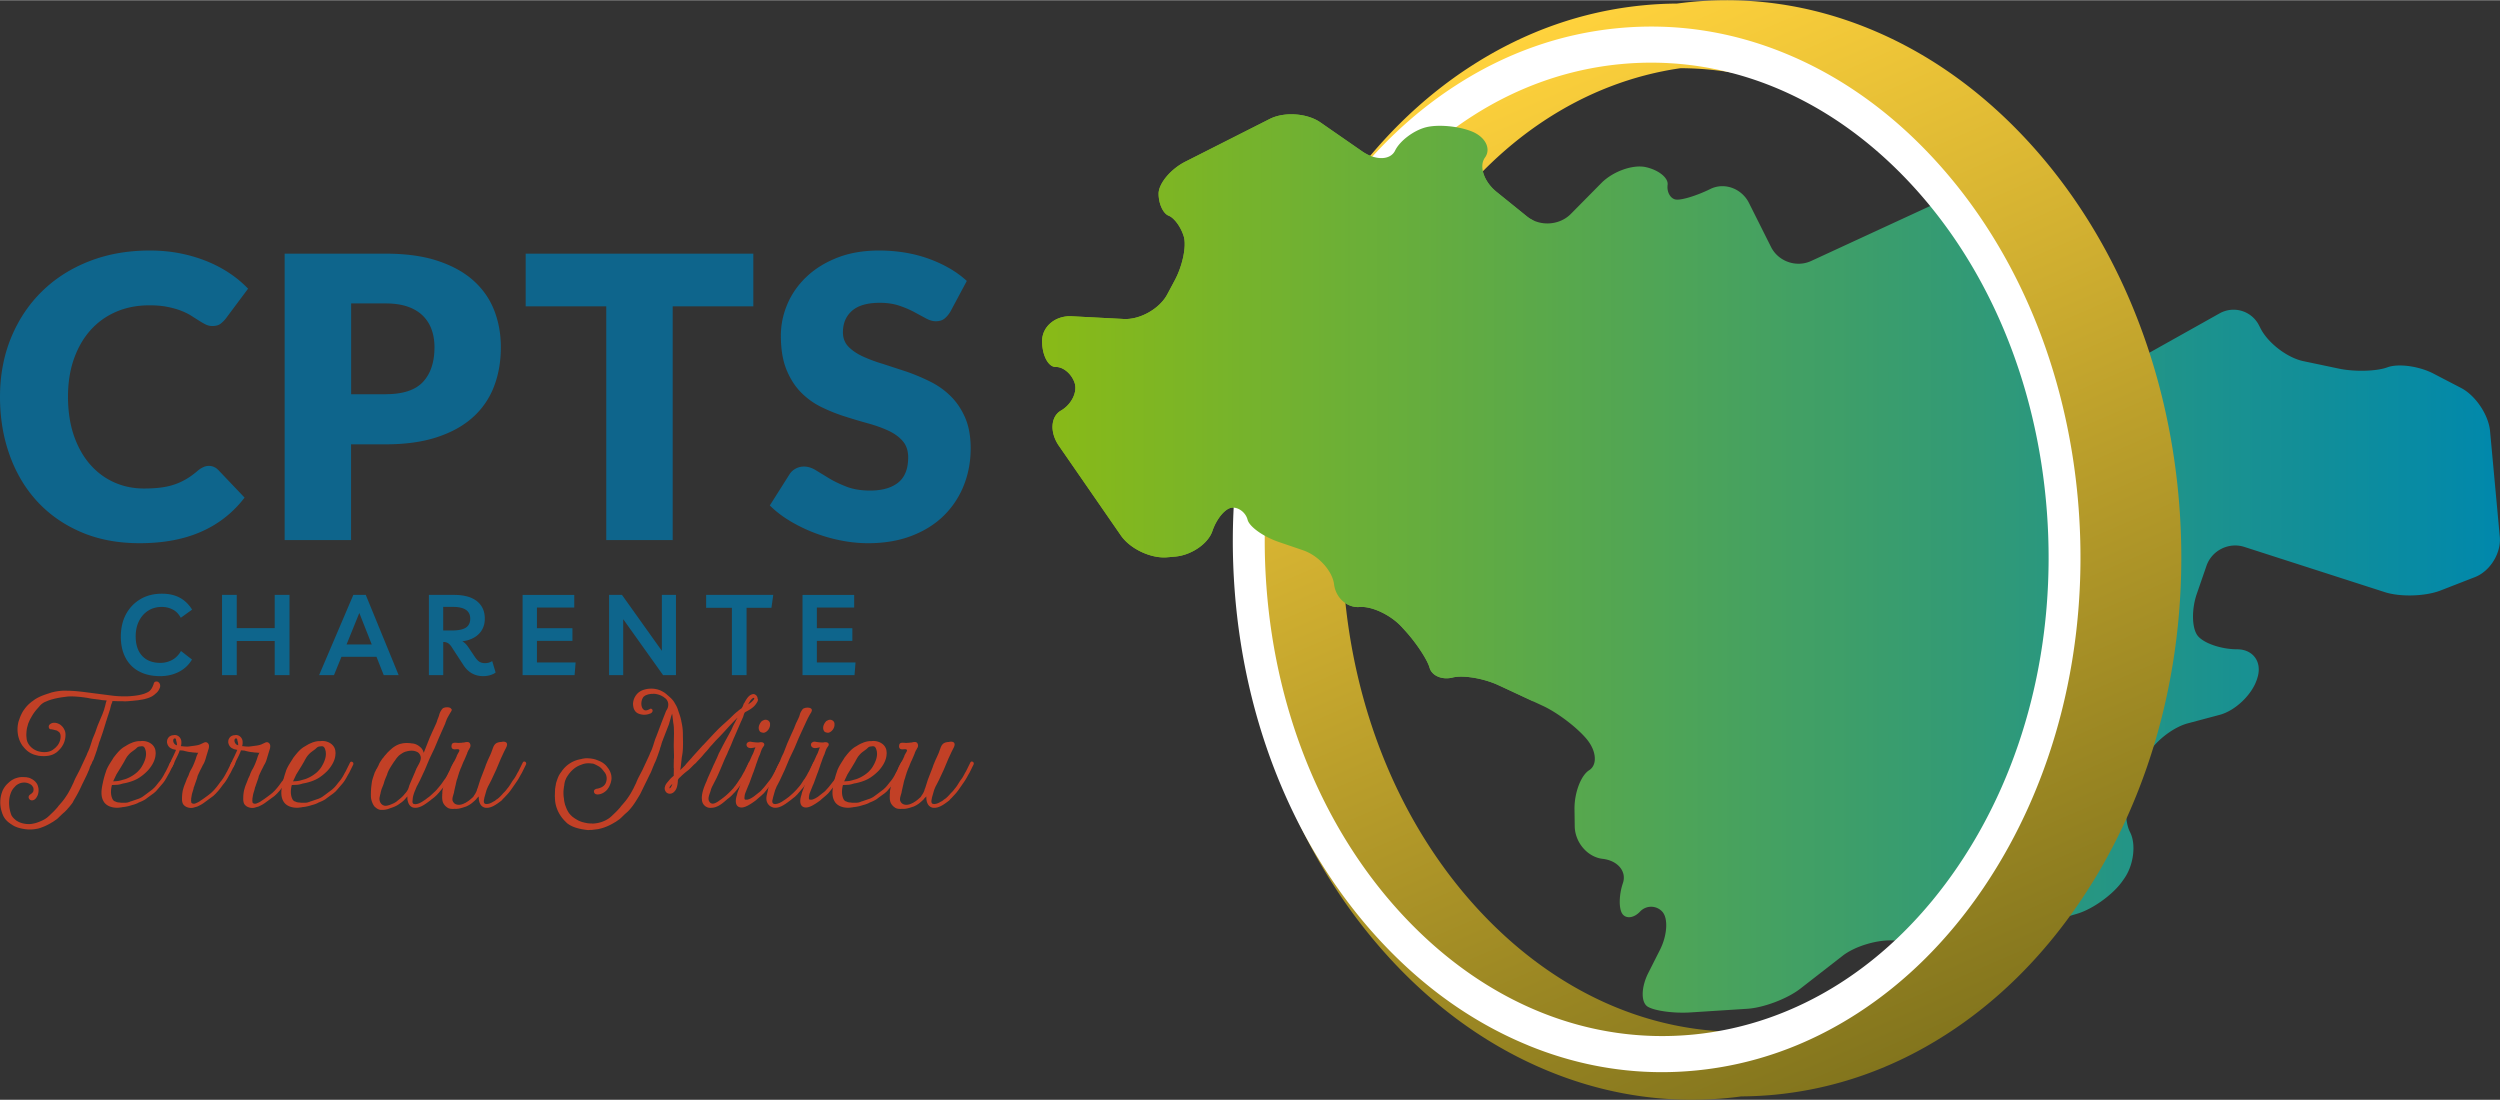 <svg xmlns="http://www.w3.org/2000/svg" xmlns:xlink="http://www.w3.org/1999/xlink" xmlns:v="https://vecta.io/nano" viewBox="0 0 756.02 332.51" width="200" height="88">
  <rect x="0" y="0" width="756.02" height="332.51" fill="#333333" stroke="none"/>
  <defs>
    <linearGradient id="A" x1="315.14" y1="170.37" x2="756.02" y2="170.37" gradientUnits="userSpaceOnUse">
      <stop offset="0" stop-color="#89ba17"/>
      <stop offset="1" stop-color="#0088ac"/>
    </linearGradient>
    <linearGradient id="B" x1="582.17" y1="317.3" x2="451.51" y2="15.21" gradientUnits="userSpaceOnUse">
      <stop offset="0" stop-color="#83751d"/>
      <stop offset="1" stop-color="#ffd23c"/>
    </linearGradient>
    <clipPath id="C">
      <path d="M310.79 30.31H463.7v264.67H310.79z" stroke-width="0" fill="none"/>
    </clipPath>
    <path id="D" d="M52.44 231.13l-1.27 2.58-.15.22-.52.94c-.26.49-.56.97-.86 1.42l-.26.34-.15.19-2.1 2.43-.19.15-.37.34-2.21 1.61-.22.19c-.6.41-1.2.67-1.83.94l-.3.11c-.56.34-1.2.56-1.87.75-.08 0-.15.04-.26.07-.94.3-1.83.52-2.84.6l-.26.07c-.08 0-.15 0-.26.04h-.19a3.07 3.07 0 0 1-.6.07c-1.46.07-3.14-.3-4.12-1.5-1.35-1.76-.94-4.08-.49-6.1.22-1.09.52-2.17.9-3.26l.11-.37c.56-1.46 1.5-2.73 2.32-4.08.15-.15.26-.3.37-.45.86-1.08 1.76-2.13 3.03-2.81l.49-.3c.49-.3 1.01-.56 1.53-.75.19-.11.37-.15.56-.22a7.25 7.25 0 0 1 1.5-.3h.52c2.13-.3 4.56.97 4.6 3.33a1.72 1.72 0 0 1 0 .64c-.07 1.83-1.12 3.55-2.32 4.9-.97 1.01-2.06 1.91-3.29 2.58l-.52.26c-1.08.49-2.21.82-3.37 1.05l-.3.04c-.6.19-1.2.37-1.83.41l-1.57.07c-.34 1.31-.45 2.77.08 4.04.15.34.3.6.6.79.15.11.3.15.45.19.04 0 .07.04.11.04a.42.42 0 0 0 .11.07c.07 0 .11.04.15.04.11.04.19.07.3.07h.07s.04.04.08.04h.22c.07 0 .19 0 .26.04.19 0 .37.04.56.04h.3c.67 0 1.35.04 1.98-.26 0 .04-.04.04-.04.07.15-.11.3-.19.49-.22l.22-.07 1.42-.49.3-.11.26-.07c.6-.22 1.2-.52 1.72-.94l.22-.15 2.09-1.57.34-.26.15-.15c.75-.64 1.31-1.46 1.91-2.21.04-.04.11-.07.15-.15l.11-.15c.56-.71 1.05-1.57 1.46-2.39l.19-.3.15-.3 1.2-2.43c.04-.07.11-.15.19-.19.15-.15.37-.07.52 0 .3.15.37.49.26.79zm-14.74-1.12l-.9 1.53-1.61 2.62-.97 2.06 1.12-.07c.41-.04.86-.11 1.31-.26l1.31-.37c1.08-.37 2.36-1.08 3.37-1.95l.37-.34.37-.41a6.23 6.23 0 0 0 .86-1.16l.37-.67c.49-.97.9-2.1.86-3.18 0-.19-.04-.37-.04-.56-.15-.64-.34-1.68-1.2-1.65-.19 0-.41.04-.64.07h-.04c-.3.04-.6.15-.82.37l-.49.45-1.16.86c-.45.34-.82.75-1.2 1.2-.34.45-.6.97-.9 1.46z"/>
    <path id="E" d="M56.4 225.71c.49 0 .97-.07 1.5-.15.11 0 .22-.04.34-.04.79-.11 1.57-.19 2.32-.49l.22-.11.34-.15c.45-.19.94-.56 1.46-.3.49.26.71.82.6 1.38 0 .07 0 .19-.04.3 0 .11-.04.19-.08.3l-.52 1.72-.11.37c-.19.56-.41 1.76-1.12 2.81-.3.71-.71 1.35-1.01 2.06l-.15.3-.41.9c0 .07-.04.19-.04.26-.07.22-.11.45-.22.71l-.11.3-.67 1.95-.11.22c0 .07-.04.19-.04.26-.15.71-.41 1.31-.56 2.02l-.07.45-.07.41s-.04.11 0 .07c-.04.07-.04.11-.04.15v.34a.86.86 0 0 0 0 .45c0 .19.04.34.07.49.15.15.26.22.45.26.07 0 .15.04.26.04.07 0 .15 0 .26-.04.11 0 .22-.04.34-.11.41-.15.82-.34 1.2-.6l.26-.19c.9-.56 1.76-1.23 2.62-1.87l.22-.19.26-.19c.08-.07.19-.15.26-.26.3-.26.56-.52.82-.82l.26-.3c.6-.67 1.12-1.42 1.65-2.17.11-.07.19-.19.26-.3.56-.71 1.05-1.57 1.46-2.39l.19-.3.15-.3 1.2-2.43c.04-.07.11-.15.19-.19.15-.15.37-.07.52 0 .3.15.37.49.26.79l-1.27 2.58-.15.22-.52.94c-.26.49-.56.97-.86 1.42l-.49.64-.19.22c-.64.86-1.23 1.72-1.98 2.47l-.22.26-.79.75-.3.22-2.81 2.06c-.11.04-.19.11-.3.19-.49.3-.97.52-1.46.75l-.41.11-.67.19-.26.07c-.11 0-.22.04-.34.04h-.37c-.79-.07-1.61-.37-2.13-1.05-.08-.11-.15-.22-.19-.34-.07-.15-.11-.26-.11-.37l-.07-.26c0-.07 0-.19-.04-.26v-.52c0-.67.04-1.35.15-1.98 0-.11.04-.26.07-.37 0-.15.04-.26.08-.37l.11-.37c.22-.9.67-1.76.97-2.66l.11-.3.26-.52.11-.26c.04-.07.08-.19.15-.26.11-.49.34-.94.52-1.35l.19-.34c.52-.86.9-1.76 1.23-2.69l.11-.26.37-1.16.15-.34c.11-.22.19-.49.34-.67-.19 0-.37.04-.56 0-.15-.04-.3-.04-.45-.04s-.3-.04-.45-.04c-.11 0-.22 0-.34-.04-.08 0-.19-.04-.3-.04-.56-.04-1.08-.11-2.47-.49l-1.05-.07c-.15.52-.37 1.01-.6 1.5l-.71 1.46c-.26.49-.34.94-.64 1.42l-.26.52a.49.49 0 0 1-.52.37c-.49 0-.64-.56-.45-.9.15-.15.11-.41.26-.56.22-.34.26-.64.45-1.01l.49-.97.49-1.08c.15-.3.26-.56.37-.9h-.04l-.97-.22-.52-.26c-.56-.26-.97-.86-1.12-1.46-.04-.15-.07-.26-.07-.37 0-.34.04-.71.19-1.01.08-.11.11-.22.19-.3.26-.41.67-.64 1.12-.75.11-.04.22-.04.34-.04 1.35-.37 2.54.75 2.51 2.09v.22c0 .15 0 .3-.04.49 0 .07-.04.15-.04.22l-.07.22.11.07h.26a8.78 8.78 0 0 0 1.35.11zm-3.25-2.36c-.04-.07-.11-.07-.19-.11-.22-.04-.37.04-.49.22-.04.11-.08.19-.08.3-.07.45.19.97.52 1.27q.04.07.6.3v-.34c0-.07 0-.15-.04-.22 0-.11 0-.19-.04-.26-.04-.34-.19-.6-.19-.94l-.11-.22z"/>
    <path id="F" d="M159.06 231.13l-1.27 2.58-.15.22-.52.94c-.26.49-.56.97-.86 1.42 0 0-.04.04-.08.11l-1.65 2.39-.15.19c-.37.52-.79 1.01-1.23 1.46l-.56.6c-.15.19-.34.34-.52.52-.19.26-.41.52-.71.67h.04l-.41.3c-.82.6-1.72 1.23-2.73 1.53-.37.11-.82.19-1.23.15-.15 0-.26 0-.41-.04-1.5-.37-1.91-2.02-1.83-3.4 0 .04-.04.04-.07.07l-.22.22-.26.22-.22.34-.6.56-.3.26c-.56.52-1.2.94-1.91 1.27l-.3.15c-.07 0-.15.04-.26.07l-.22.07c-1.01.34-2.02.64-3.07.52-.11.04-.22.04-.3.04-.56 0-1.08-.04-1.53-.26-.11-.07-.22-.11-.3-.19-.3-.19-.52-.41-.75-.67l-.15-.19c-.64-.82-.64-1.91-.6-2.88v-.3c.04-.11.04-.22.04-.34v-.19a2.64 2.64 0 0 1 .04-.56l.08-.37c.15-.86.45-1.72.75-2.54.07-.19.15-.34.19-.52l.64-1.46.67-1.46c.41-1.31 1.35-2.47 1.83-3.7l.15-.3c0-.11.04-.22.11-.34l.15-.3.11-.19c.19-.37.79-1.08.15-1.27-.41-.11-.86.04-1.31 0-.07-.04-.11-.04-.19-.04l-.19-.07c-.41-.19-.49-.75-.37-1.16 0-.15.07-.26.11-.34.22-.37.71-.41 1.2-.37h.26c.49.11.94 0 1.38 0 .07 0 .15 0 .22-.04.19 0 .37-.04.6-.04.04-.04.11-.04.19-.04l.22-.07c.45-.04.9-.11 1.2.19.41.45.41 1.2.04 1.65l-.15.34a1.98 1.98 0 0 0-.34.6c-.11.22-.22.45-.26.67l-.64 1.5-.22.52c-.45.82-.71 1.76-1.12 2.58l-.15.41-.3.79-.11.41c-.15.41-.26.82-.37 1.23l-.19.52c-.15.52-.26 1.05-.37 1.57l-.07.26-.37 1.65c0 .11-.04.19-.04.3-.19.82-.6 1.65-.45 2.47l.11.26a2.3 2.3 0 0 0 .45.6l.22.15c.79.45 1.76.3 2.54-.04l.22-.11c.11-.07.26-.11.41-.19.07-.04.15-.07.22-.15.56-.3 1.08-.71 1.57-1.16l.3-.26.26-.26.19-.34.19-.26c.19-.3.37-.6.52-.94.11-.22.19-.45.22-.67.04-.11.07-.22.15-.34l.11-.34.71-2.24.97-2.51.49-1.27c.15-.41.26-.82.45-1.2.41-1.08.97-2.13 1.38-3.14l.56-1.53c.15-.37.3-.75.6-1.05.41-.49 1.05-.64 1.65-.71.11 0 .26 0 .37-.04.71-.15 1.5-.04 1.61.6s-.37 1.31-.67 1.95l-.19.37-1.01 2.17-1.38 3.29-1.5 3.22-.79 1.53-.19.34c-.04.15-.11.26-.15.37-.07.11-.11.22-.15.37l-.15.34-.64 2.24c-.04.15-.07.3-.07.45-.15.52-.26 1.46.45 1.53h.11c.07 0 .15.04.19.04.26-.04.37-.04.64-.11.45-.11.9-.34 1.31-.6l.22-.11c.19-.07.34-.19.52-.34.07-.04.15-.11.22-.19.79-.45 1.35-1.12 1.95-1.76.04-.07.11-.15.19-.22l.22-.22c.3-.3.6-.64.86-1.01l.15-.19c.6-.67 1.01-1.46 1.5-2.21l.15-.22.34-.45.15-.22c.37-.56.67-1.16.97-1.72l.19-.3.15-.3 1.2-2.43c.04-.07.11-.15.19-.19.15-.15.37-.07.52 0 .3.15.37.49.26.79z"/>
    <path id="G" d="M236.65 231.13l-1.27 2.58-.15.22-.52.94c-.26.49-.56.97-.86 1.42l-.49.64-.19.22-1.8 2.21-.15.19-.3.34c-.07.07-.15.15-.22.19-.64.67-1.42 1.2-2.1 1.87l-.22.15c-.79.6-1.61 1.12-2.47 1.57-.11.04-.22.07-.34.15-.37.15-.75.26-1.12.3-.79.07-1.53-.26-1.8-1.05-.22-.67-.15-1.42.04-2.13 0-.11.04-.19.07-.3.07-.15.11-.34.15-.49.11-.56.3-1.08.52-1.57l.11-.34c.19-.45.3-.9.45-1.35l.11-.45c.37-1.16.86-2.28 1.31-3.37l.19-.49.37-.9c.07-.15.15-.3.19-.45l1.01-2.24.19-.45.41-.82.34-.9c.07-.3.22-.56.34-.86-.11 0-.19 0-.3.04-.11 0-.22.04-.34.07-.11 0-.19.04-.3.04-.56.11-1.2.07-1.57-.41-.26-.37-.26-.9.11-1.2.07-.07.19-.11.26-.15.26-.15.52-.15.79-.11a11.44 11.44 0 0 0 2.25.22c.11 0 .22 0 .34-.04.49-.11 1.23-.07 1.42.49.04.19 0 .37-.07.52s-.22.3-.3.45c-.41.56-.6 1.23-.82 1.87l-.11.34c-.49.94-.75 1.98-1.16 2.99l-.07.26-.71 2.06-.19.45-1.01 2.77-.19.49-.15.3-.9 2.24-.11.3c-.08.3-.15.6-.15.9-.04.11-.04.22-.04.34v.3l.04.04v.07l.04.04v.04h.04l.08.04c.04 0 .04.04.07.04h.67l.3-.11c.11-.04.26-.07.37-.15l.34-.15.67-.41.22-.15 1.72-1.35.26-.22.34-.34.15-.19c.67-.67 1.23-1.42 1.8-2.17l.15-.19.19-.22.11-.15c.56-.71 1.05-1.57 1.46-2.39l.19-.3.15-.3 1.2-2.43c.04-.07.11-.15.19-.19.15-.15.37-.07.52 0 .3.15.37.49.26.79zm-6.77-9.91c-.79-.9-.41-2.13.3-2.99l.22-.26.34-.15c.86-.56 2.1-.04 2.13 1.01v.41c-.07.9-.71 1.87-1.61 2.21-.11.04-.26.07-.41.07-.37-.04-.67-.11-.97-.3z"/>
  </defs>
  <path d="M58.06 199.38c-.96 1.62-2.28 2.86-3.96 3.72-1.69.87-3.58 1.3-5.67 1.3-2.48 0-4.61-.48-6.39-1.44a9.71 9.71 0 0 1-4.08-4.12c-.95-1.79-1.42-3.92-1.42-6.41s.52-4.83 1.57-6.77 2.51-3.45 4.37-4.55 4.03-1.64 6.49-1.64c2.1 0 3.89.4 5.38 1.2s2.74 2 3.74 3.62l-3.42 2.46c-.62-1.14-1.42-1.97-2.43-2.49-1-.52-2.11-.79-3.32-.79-1.55 0-2.92.38-4.1 1.13s-2.11 1.79-2.78 3.13c-.67 1.33-1.01 2.88-1.01 4.63 0 2.53.65 4.5 1.96 5.91s3.14 2.12 5.48 2.12a7.46 7.46 0 0 0 3.59-.89c1.09-.59 1.98-1.49 2.67-2.7l3.31 2.56zm9.09 4.71v-24.26h4.44v10.05h11.48v-10.05h4.48v24.26h-4.48v-10.32H71.59v10.32h-4.44zm29.35 0l10.35-24.26h3.76l9.94 24.26h-4.51l-2.19-5.54h-10.59l-2.26 5.54h-4.51zm8.3-9.26h7.62l-3.76-9.53-3.86 9.53zm44.05 5.03l1.03 3.45c-.46.34-1.01.61-1.67.8a7.52 7.52 0 0 1-2.08.29c-2.55 0-4.56-1.13-6.01-3.38l-3.52-5.4c-.36-.57-.74-.97-1.13-1.2s-.81-.34-1.26-.34h-.17v10.01h-4.34v-24.26h7.55c3.08 0 5.4.64 6.99 1.91 1.58 1.28 2.37 3.03 2.37 5.26 0 1.34-.3 2.5-.89 3.47s-1.4 1.74-2.43 2.31-2.19.93-3.49 1.09c.68.36 1.31.98 1.88 1.85l1.91 2.84c.5.73.97 1.23 1.42 1.5.44.27 1.01.41 1.69.41a3.89 3.89 0 0 0 2.15-.62zm-11.92-16.41h-2.9v7.14h2.7c1.87 0 3.25-.28 4.14-.85s1.33-1.48 1.33-2.73c0-2.37-1.75-3.55-5.26-3.55zm36.73.21h-11.28v6.25h10.73v3.83h-10.73v6.53h11.69l-.31 3.83h-15.72v-24.26h15.62v3.83zm26.49-3.83h4.27v24.26h-3.9l-12.06-16.92v16.92h-4.27v-24.26h3.9l12.06 16.92v-16.92zm33.69 0l-.55 3.9h-7.52v20.37h-4.44v-20.37h-7.79v-3.9h20.3zm24.47 3.83h-11.28v6.25h10.73v3.83h-10.73v6.53h11.69l-.31 3.83h-15.72v-24.26h15.62v3.83zM64.62 141.11c.48.18.93.49 1.37.92l7.97 8.38a32.99 32.99 0 0 1-13.11 10.31c-5.25 2.32-11.46 3.48-18.64 3.48-6.58 0-12.47-1.12-17.69-3.36-5.21-2.24-9.63-5.33-13.26-9.27s-6.41-8.62-8.35-14.03S0 126.26 0 119.91s1.11-12.39 3.33-17.8 5.32-10.08 9.3-14 8.75-6.98 14.3-9.15c5.55-2.18 11.67-3.27 18.37-3.27 3.25 0 6.31.29 9.18.86s5.56 1.37 8.05 2.38 4.8 2.22 6.9 3.63 3.96 2.96 5.59 4.67l-6.78 9.09c-.44.56-.95 1.06-1.55 1.52-.59.46-1.43.68-2.5.68a4.42 4.42 0 0 1-2.02-.48c-.63-.32-1.31-.7-2.02-1.16l-2.35-1.49c-.85-.54-1.86-1.03-3.03-1.49s-2.54-.84-4.1-1.16-3.4-.48-5.5-.48c-3.65 0-6.98.64-9.99 1.93s-5.6 3.13-7.76 5.53-3.84 5.3-5.05 8.71-1.81 7.23-1.81 11.47.6 8.38 1.81 11.83 2.85 6.35 4.93 8.71 4.51 4.15 7.28 5.38 5.75 1.84 8.92 1.84c1.82 0 3.49-.09 4.99-.27 1.51-.18 2.9-.49 4.19-.92s2.52-1 3.69-1.69 2.35-1.56 3.54-2.59a6.99 6.99 0 0 1 1.55-.98 4 4 0 0 1 1.72-.39c.48 0 .95.09 1.43.27zm41.55 22.14H86.08V76.64h30.55c6.1 0 11.34.72 15.72 2.17s7.99 3.44 10.82 5.97c2.83 2.54 4.92 5.53 6.27 8.98s2.02 7.17 2.02 11.18c0 4.32-.69 8.28-2.08 11.89a23.84 23.84 0 0 1-6.36 9.27c-2.85 2.58-6.47 4.59-10.85 6.03-4.38 1.45-9.56 2.17-15.55 2.17h-10.46v28.95zm10.47-44.11c5.23 0 9-1.25 11.3-3.74 2.3-2.5 3.45-5.98 3.45-10.46 0-1.98-.3-3.78-.89-5.41a11.01 11.01 0 0 0-2.7-4.19c-1.21-1.17-2.73-2.07-4.58-2.7-1.84-.63-4.03-.95-6.57-.95h-10.46v27.46h10.46zM227.8 92.57h-24.37v70.68h-20.09V92.57h-24.37V76.64h68.84v15.93zm57.7 3.8c-.65.48-1.5.71-2.53.71-.91 0-1.89-.29-2.94-.86l-3.57-1.93c-1.33-.71-2.84-1.36-4.55-1.93-1.7-.57-3.65-.86-5.83-.86-3.76 0-6.57.8-8.41 2.41s-2.76 3.77-2.76 6.51c0 1.74.55 3.19 1.66 4.34s2.57 2.14 4.37 2.97 3.86 1.6 6.18 2.29l7.1 2.32a62.11 62.11 0 0 1 7.1 3c2.32 1.15 4.38 2.62 6.18 4.4s3.26 3.95 4.37 6.51 1.67 5.64 1.67 9.24c0 4-.69 7.75-2.08 11.23a26.45 26.45 0 0 1-6.03 9.13c-2.64 2.6-5.89 4.64-9.75 6.12-3.86 1.49-8.25 2.23-13.17 2.23-2.7 0-5.44-.28-8.23-.83a48.4 48.4 0 0 1-8.11-2.35 46.62 46.62 0 0 1-7.37-3.6c-2.3-1.39-4.3-2.93-6-4.64l5.94-9.39c.44-.71 1.05-1.29 1.84-1.72.79-.44 1.64-.65 2.56-.65 1.19 0 2.39.38 3.6 1.13l4.1 2.5c1.53.91 3.28 1.74 5.26 2.5 1.98.75 4.32 1.13 7.01 1.13 3.65 0 6.48-.8 8.5-2.41s3.03-4.15 3.03-7.64c0-2.02-.56-3.67-1.66-4.93-1.11-1.27-2.57-2.32-4.37-3.15s-3.85-1.57-6.15-2.2-4.66-1.34-7.07-2.11a50.71 50.71 0 0 1-7.07-2.85 22.32 22.32 0 0 1-6.15-4.46c-1.8-1.84-3.26-4.14-4.37-6.9-1.11-2.75-1.66-6.15-1.66-10.2 0-3.25.65-6.42 1.96-9.51s3.23-5.85 5.77-8.26c2.54-2.42 5.65-4.35 9.33-5.8 3.69-1.45 7.91-2.17 12.66-2.17 2.66 0 5.24.21 7.76.62s4.9 1.03 7.16 1.84 4.37 1.78 6.33 2.91 3.72 2.41 5.26 3.83l-4.99 9.33c-.59.95-1.22 1.66-1.87 2.14z" fill="#0e658c"/>
  <g fill="#c24026">
    <path d="M47.87 206.21l.22.15c.07.07.11.15.15.22.19.3.22.64.19.97 0 .07-.04.19-.07.3-.26.71-.67 1.38-1.31 1.83-.08.07-.15.15-.22.19-.08.11-.19.19-.3.26-.67.52-1.5.86-2.36 1.08l-.37.11c-.11.04-.22.07-.34.07l-.3.07-.97.15-.34.07-1.46.15c-.11 0-.22.04-.37.04-.97.07-1.95.22-2.92.11h-.82c-.6 0-1.2 0-1.61-.04H34l-.11.49s-.04.07-.04.11c-.3.52-.34 1.08-.52 1.65v.11s-.04.11-.04.15-.04.07-.04.11a4.92 4.92 0 0 0-.26.82c-.11.26-.19.52-.26.79-.11.26-.19.52-.26.79-.11.26-.19.56-.26.82-.11.26-.19.52-.26.79L31.2 221l-.22.67-.67 1.95c-.04.15-.11.34-.19.49-.07.19-.11.37-.19.52-.07.37-.19.71-.3 1.08-.07.15-.11.3-.15.41l-.11.45-.6 1.72c-.04.11-.08.26-.15.41l-.15.41-.11.37c-.19.45-.52.82-.6 1.31-.11.15-.19.3-.26.49-.37.52-.41 1.23-.75 1.83l-.15.34c-.04.15-.11.26-.15.37l-.22.49-1.16 2.39c-.15.26-.26.52-.26.52-.67 1.5-1.42 2.96-2.28 4.38l-.3.52-.26.52-.3.41-.75.94-.41.45c-.22.3-.49.56-.75.82l-.26.26-.41.34-.37.34-1.12 1.08-.37.34-.97.67c-.15.11-.3.22-.49.3-.82.52-1.65.94-2.51 1.31l-.52.19c-.41.19-.82.3-1.23.41l-.41.07c-1.72.37-3.48.22-5.16-.22l-.52-.15c-.67-.22-1.35-.52-1.95-.97-.15-.07-.3-.19-.45-.3-.97-.67-1.76-1.53-2.17-2.62a3.72 3.72 0 0 1-.26-.71 9.32 9.32 0 0 1-.11-5.72l.26-.75c.34-.75.79-1.46 1.38-2.06l.6-.56c.37-.34.82-.67 1.31-.9.11-.07.22-.15.37-.19.75-.3 1.57-.52 2.39-.49h.3l.9.04.3.07c.3.04.6.11.9.26l.3.15c1.01.52 1.87 1.38 2.06 2.54.04.11.08.22.08.34.07.56.04 1.16-.11 1.68l-.11.37c-.34.79-.94 1.72-1.95 1.57-.64-.11-1.08-.94-.6-1.5.3-.34.71-.49.97-.82l.19-.26a1.81 1.81 0 0 0 .11-.9c0-.07-.04-.19-.04-.3-.26-.52-.6-1.01-1.16-1.16h.11c-.67-.34-1.38-.49-2.13-.41-.11 0-.22.04-.3.04-.75.15-1.35.49-1.87.94l-.45.49c-.49.52-.82 1.12-1.05 1.76l-.22.64c-.49 1.95-.3 4.04.41 5.91a2.1 2.1 0 0 0 .34.56c.26.37.6.67.97.97.15.15.34.26.56.37.34.22.71.37 1.08.49l.37.11c1.16.3 2.36.37 3.48.07l.37-.07c.94-.26 1.83-.64 2.69-1.08l.49-.3.49-.34.34-.3s.07-.07.22-.19l1.12-1.08c.49-.45.9-.94 1.35-1.42l.49-.64c.19-.19.34-.37.49-.56.86-.94 1.61-2.02 2.28-3.11l.37-.67c.07-.15.19-.3.26-.49l.26-.45c.15-.37.34-.71.49-1.05l.26-.52.19-.49.22-.49.15-.34 1.38-2.66.26-.56 1.57-3.37.26-.56.22-.6c.75-1.38 1.08-2.92 1.61-4.38l.22-.52.49-1.2.22-.6.3-.9.34-.9 1.31-3.11c.04-.07.07-.15.07-.19l.07-.15s.04-.07.04-.11c.11-.41.34-.79.41-1.2.04-.07.04-.15.04-.19a3.75 3.75 0 0 0 .15-.52l.07-.15c0-.11.04-.22.07-.34.11-.49.22-.94.41-1.38l-.75-.07-.79-.07c-.49-.11-.97-.15-1.42-.22-.11 0-.19 0-.3-.04-.9-.07-1.76-.22-2.66-.41-.11 0-.22-.04-.34-.04l-.41-.07-1.2-.15c-.15 0-.3-.04-.45-.04-1.23-.11-2.47-.19-3.7-.07l-.79.11c-1.61.19-3.22.52-4.75 1.05l-.9.37c-.75.3-1.38.79-1.87 1.38l-.26.3-.22.26a13.04 13.04 0 0 0-2.06 2.88l-.22.37-.19.37-.45 1.05-.3 1.08c-.07.22-.11.49-.15.71-.08.67-.15 1.38-.11 2.06l.07.71c.15 1.46 1.2 2.69 2.43 3.37.52.3 1.08.49 1.68.6l.41.07c.15 0 .3.04.45.04.97.04 1.98-.07 2.81-.6.15-.11.3-.19.41-.3.3-.22.6-.45.82-.75.11-.07.19-.19.26-.26.67-.82 1.05-1.91 1.01-2.99l-.07-.45c-.07-.22-.15-.41-.26-.56-.07-.11-.22-.19-.34-.3l-.19-.11c-.15-.15-.34-.22-.52-.26-.07-.04-.15-.04-.22-.04-.49-.15-.97-.26-1.5-.3-.04 0-.07-.04-.15-.07-.04 0-.07-.04-.11-.07-.26-.3-.3-.75-.11-1.08l.11-.15c.19-.22.49-.37.79-.49.82-.22 1.68 0 2.39.45.19.11.34.26.49.41.19.15.3.3.45.49.3.45.52.9.64 1.35l.07.49c.11 1.8-.56 3.59-1.87 4.9l-.22.22-.52.49-.45.3c-1.31.86-2.92.97-4.49.86-.11-.04-.26-.04-.41-.04-.26-.04-.56-.11-.82-.19-1.46-.3-2.69-1.08-3.63-2.17l-.56-.67c-1.5-2.09-1.87-4.86-1.23-7.33l.34-.97c.22-.64.49-1.23.82-1.83.15-.3.34-.56.56-.86.56-.82 1.27-1.57 2.09-2.21.11-.11.26-.22.41-.3 1.46-1.2 3.25-1.83 5.01-2.39l.56-.19c1.16-.34 2.36-.52 3.55-.6h.86c2.02 0 4.04.19 6.02.45l.86.11 7 .9.9.11c1.5.15 3.78.22 5.28.04.26 0 .49-.04.75-.07.67-.07 1.42-.19 2.13-.37l.37-.11c.34-.07.67-.19.97-.34.11-.04.22-.07.34-.15.9-.34 1.42-1.08 1.8-1.95.04-.11.08-.22.15-.34.11-.37.19-.75.49-.97.34-.11.71-.11 1.01.04z"/>
    <use xlink:href="#D"/>
    <use xlink:href="#E"/>
    <use xlink:href="#E" x="18.52"/>
    <use xlink:href="#D" x="54.39"/>
    <path d="M138.15 231.13l-1.27 2.58-.15.22-.52.94c-.26.49-.56.97-.86 1.42 0 0-.04.04-.08.11l-.52.71-.15.22c-.56.82-1.27 1.53-1.87 2.32l-.22.22a10.06 10.06 0 0 1-1.76 1.61c-.15.11-.3.22-.45.37l-.9.67c-.82.6-1.72 1.23-2.73 1.53-.37.11-.82.19-1.23.15-.15 0-.26 0-.41-.04-.97-.22-1.46-1.01-1.68-1.87-.04-.11-.07-.22-.07-.3-.11-.45-.08-.82-.08-1.23-.64.75-1.23 1.5-2.09 2.02l-.26.19c-.82.64-1.8 1.05-2.81 1.35l-.26.11c-.56.22-1.16.37-1.8.41h-.56c-.86.07-1.57-.45-2.17-1.01l-.19-.26c-.41-.64-.67-1.35-.82-2.06 0-.11-.04-.19-.04-.3-.04-.26-.04-.52-.04-.82 0-1.05.04-2.09.19-3.14l.11-.86c.04-.07.04-.15.04-.22.19-.86.52-1.68.79-2.54l.11-.26c.08-.07.11-.19.15-.26l.22-.49c.04-.07.07-.15.15-.19.22-.45.49-.86.67-1.35.22-.56.6-1.05.94-1.57l.15-.22.22-.22.15-.22c.19-.26.41-.52.64-.75 0 0 .07-.11.15-.19.11-.11.19-.22.19-.22.37-.41.79-.79 1.2-1.16l.34-.3c.82-.67 1.76-1.2 2.81-1.42.56-.15 1.16-.19 1.72-.19l.9.04.41.07h.15l.26.04c1.01.11 1.87.67 2.58 1.38a3.2 3.2 0 0 1 .71 1.38l.04.04.94-2.39.19-.49.79-1.98c.11-.15.71-1.61.82-1.8l1.08-2.36c.04-.19.11-.34.19-.49.07-.41.26-.79.41-1.2.04-.11.08-.26.15-.37.15-.64.37-1.27.75-1.8.07-.15.19-.26.3-.41.41-.52 2.06-.64 2.54-.15.3.37.41.34.22.75-.07.15-.15.3-.26.45-.37.64-1.08 1.8-1.27 2.39-.11.34-.26.6-.34.94-.04.15-.11.3-.19.45l-1.72 3.89-.22.52-1.12 2.66-1.53 3.22-1.38 3.29-1.5 3.22-.79 1.53-.19.34c-.04.15-.11.26-.15.37-.07.11-.11.22-.15.37l-.15.34c-.41.97-.75 1.95-.79 2.99 0 .11-.04.22-.04.3-.04.45.07.9.56.94h.11c.07 0 .15.04.19.04.26-.04.37-.04.64-.11.9-.22 1.76-.86 2.58-1.42.26-.22.56-.45.86-.64l.41-.34 1.65-1.53c.04-.07.11-.15.19-.19.6-.75 1.27-1.42 1.8-2.24.07-.07.11-.15.15-.22.19-.22.34-.49.49-.71l.19-.22c.41-.6.79-1.27 1.12-1.95l.19-.3.15-.3 1.2-2.43c.04-.07.11-.15.19-.19.15-.15.37-.07.52 0 .3.15.37.49.26.79zm-12.91 2.88l.22-.49c.08-.19.15-.34.19-.52.07-.11.15-.26.19-.41l.11-.3c.11-.15.19-.3.26-.45.45-.86 1.05-1.76 1.05-2.77a1.24 1.24 0 0 0-.11-.52c-.15-.52-.52-1.01-1.01-1.23l-.26-.11c-.86-.37-1.87-.3-2.69-.11l-.45.11c-.37.11-.71.26-1.08.49-.41.26-.71.45-1.05.75l-.49.52-.11.15-.07.07-.19.26-.3.45-.34.45c-.67 1.05-1.42 2.1-1.87 3.26-.07.15-.11.3-.15.45l-.07.22c-.3.71-.64 1.42-.86 2.21a.84.84 0 0 1-.07.26c-.15.49-.34.94-.52 1.38l-.11.26c-.15.41-.26.86-.37 1.31 0 .11-.04.19-.04.3l-.11.3c0 .11-.04.19-.04.3l-.08.3c-.26 1.08.22 2.36 1.38 2.66.04 0 .11.04.15.04.41.04.79-.04 1.16-.15l.26-.07c.86-.34 1.68-.64 2.36-1.23.08-.07.15-.15.22-.19.82-.64 1.57-1.27 2.13-2.06.07-.04.15-.11.19-.19.56-.64.9-1.35 1.08-2.17 0 0 .04-.11.11-.26l.11-.3 1.27-2.96z"/>
    <use xlink:href="#F"/>
    <path d="M229.25 211.38l-.11.56c-.37.75-.9 1.46-1.57 1.98l-.49.37c-.56.37-1.12.67-1.68.97-.19.11-.3.34-.41.6l-.26.86-.3.67-.22.52c-.11.19-.19.37-.26.56l-1.83 4.23-.3.67-.86 2.13c-.11.19-.19.41-.26.6-.11.19-.19.37-.26.56-.19.37-.34.75-.49 1.12-.04.11-.07.22-.15.34l-.15.3-.45.97-1.38 3.29-.86 1.95c-.08.11-.11.22-.15.34l-.71 1.38c-.08.11-.11.22-.15.34-.07.11-.15.22-.19.34-.3.6-.64 1.16-.79 1.8-.3 1.23-1.31 2.77-.19 3.85.11.11.26.19.41.22.26.11.56.07.86-.04.15-.04.3-.07.45-.19.64-.26 1.12-.75 1.68-1.08l.41-.34c.15-.07.26-.19.41-.3l.41-.34c.67-.56 1.31-1.2 1.91-1.83l.22-.26c.11-.07.19-.19.26-.26l.37-.52c.11-.07.19-.19.26-.3l.22-.34a1.62 1.62 0 0 0 .26-.34l1.12-1.68c.08-.07.11-.19.19-.3l.67-1.23.19-.3.15-.3 1.2-2.43c.04-.07.11-.15.19-.19.15-.15.37-.07.52 0 .3.15.37.49.26.79l-1.27 2.58-.15.22-.52.94-.71 1.2-.15.22-.37.6c-.6.9-1.27 1.76-1.98 2.58l-.45.45-.22.26a10.19 10.19 0 0 1-1.08 1.01c-.15.11-.26.22-.41.3-1.31 1.12-2.66 2.43-4.45 2.69-.15.04-.3.04-.45.04-1.5.22-2.84-.9-2.92-2.39 0-.19-.04-.37-.04-.56s0-.37.04-.56c0-.22.04-.41.07-.6.19-1.16.64-2.32 1.08-3.37l.19-.41.41-1.05 1.65-3.7c.08-.19.15-.37.26-.56l.26-.56.64-1.38.19-.45.22-.52a3.41 3.41 0 0 1 .3-.64l1.27-2.47c.11-.15.19-.34.26-.49l2.1-3.85.3-.67a14.42 14.42 0 0 1 .79-1.57l.3-.6c.19-.41.3-.41.45-.82-2.24 2.13-3.85 4.19-6.1 6.43-.15.15-.26.3-.41.41l-1.16 1.31c-.07.07-.15.19-.26.26l-.45.52c-.37.49-.75.94-1.16 1.38l-.22.22c-.04.07-.11.15-.19.22l-.19.22c-.64.82-1.38 1.57-2.1 2.32l-.26.3-.22.22c-.9.71-1.57 1.68-2.54 2.32l-.26.22c-.64.49-1.2 1.01-1.76 1.57l-.22.19c-.22.22-.41.45-.52.75v.34c-.11 1.27-.3 2.62-1.42 3.44-.79.56-1.91.41-2.36-.49-.11-.22-.19-.41-.19-.64-.04-.22 0-.45.07-.67.11-.45.34-.82.6-1.16l.97-1.16c.34-.34.71-.67 1.08-.97v-.19l.04-2.21-.04.04v-1.12l.04-1.68c.04-.11.04-.22.04-.34v-.67l-.07-2.58v-.71l.07-3.44-.04-1.72-.08-.86c-.15-.71-.19-1.46-.3-2.17 0-.15-.04-.3-.04-.49l-.11-.64-.22.64c-.08.22-.15.41-.19.64l-.19.67-.19.64-.15.56-1.83 4.71c-.04.15-.11.34-.19.49-.08.19-.11.37-.19.52-.07.37-.19.71-.3 1.08-.07.15-.11.3-.15.41l-.11.45-.6 1.72c-.04.11-.07.26-.15.41l-.15.41c-.11.34-.22.64-.37.94-.04.11-.07.22-.15.34l-.3.67c-.04.07-.07.15-.07.22-.45.9-.71 1.91-1.23 2.81-.07.11-.11.22-.11.22l-1.16 2.39c-.15.26-.26.52-.26.52l-1.35 2.77-.3.52c-1.01 1.68-2.02 3.37-3.4 4.75l-.26.26-.41.34-.37.34-1.12 1.08-.37.34-.97.67c-.15.11-.3.22-.49.3-1.61 1.01-3.37 1.76-5.2 2.1-.11 0-.26.04-.37.04l-1.53.19h-.56c-.3.04-.56.04-.82 0-2.06-.26-4.27-.71-5.95-2.02-.15-.15-.3-.26-.41-.41 0 0-.15-.11-.26-.26-.15-.11-.26-.26-.26-.26-1.68-1.8-2.69-4.12-2.77-6.55 0-.22 0-.45-.04-.67l.07-1.95c0-.3.04-.56.11-.82 0-.19.04-.41.11-.6 0-.22.07-.49.11-.71l.11-.34c.3-.9.6-1.8 1.16-2.58.08-.11.15-.22.26-.34 1.27-1.98 3.33-3.4 5.65-3.85.22-.04.41-.07.64-.15l.6-.11.6-.07c.45 0 .94.04 1.38.07l.45.07a6.18 6.18 0 0 1 1.61.45c.11.04.26.07.37.15.94.34 1.76.9 2.39 1.61l.37.49a5.42 5.42 0 0 1 1.12 2.51c0 .19.04.37.04.56 0 1.01-.34 1.98-.82 2.88-.11.15-.19.3-.3.41a1.55 1.55 0 0 1-.3.41l-.26.26c-.67.6-1.53 1.05-2.47 1.08-.15 0-.26 0-.41-.04-.49-.07-.82-.52-.75-1.05.04-.19.15-.3.3-.41l.34-.19c1.12-.15 2.32-.6 2.84-1.61.56-1.08.49-2.51-.3-3.44l-.34-.45-.34-.41-.34-.37c-.26-.22-.52-.45-.86-.6-.11-.07-.22-.15-.34-.19-.37-.22-.75-.37-1.08-.52-.19-.04-.37-.07-.56-.07-.71-.11-1.46-.11-2.17.04l-.56.15-.56.22c-1.76.6-3.1 1.91-4.08 3.44l-.3.49-.22.52c-.08.15-.15.34-.19.49-.07.22-.11.45-.15.67a3.11 3.11 0 0 0-.08.64c-.07.22-.11.45-.11.67-.15.86-.15 1.76-.07 2.66l.11.75c0 .3.07.6.11.86l.22.9.52 1.35.3.56.37.6.45.52c.3.3.56.56.9.79l.49.34c.52.3 1.01.64 1.57.82.19.07.34.15.52.19.19.07.37.11.6.15.08.04.15.07.26.07l.94.19c.19 0 .34 0 .49.04h.37c.19 0 .37 0 .56.04 1.87-.07 3.7-.67 5.2-1.8l.34-.3.22-.19 1.12-1.08c.49-.45.9-.94 1.35-1.42l.49-.64c.19-.19.34-.37.49-.56.86-.94 1.61-2.02 2.28-3.11l.37-.67c.08-.15.19-.3.26-.49l.26-.45c.15-.37.34-.71.49-1.05l.26-.52.19-.49.22-.49.15-.34 1.38-2.66.26-.56 1.57-3.37.26-.56.22-.6c.75-1.38 1.08-2.92 1.61-4.38l.22-.52 1.35-3.59c.07-.11.11-.26.15-.41l1.27-3.25.26-.64c.94-1.27.86-3.03-.52-3.93-.15-.11-.3-.26-.49-.34-.71-.45-1.57-.71-2.36-.82-.22 0-.45-.04-.67 0-.26 0-.49 0-.75.04h-.04s-.07 0-.11.04h-.15c-.11.04-.22.07-.34.07l-.6.22-.11.04-.15.07c-.07.04-.15.07-.22.15l-.11.07h-.04v.04l-.19.15c-.6.75-.82 1.95-.56 2.88.04.22.15.45.26.64.15.19.3.37.52.49.41.19.86.07 1.27-.11l.3-.15.26-.11-.04-.04a.59.59 0 0 1 .71.45c.07.45-.22.79-.6.97l-.3.11c-.56.22-1.2.3-1.72.3-.22 0-.45-.04-.64-.07-.41-.07-.82-.19-1.2-.37-.82-.41-1.27-1.27-1.38-2.13a4.27 4.27 0 0 1-.07-.71c0-.22.04-.45.07-.67.15-.9.6-1.76 1.23-2.43.6-.64 1.42-1.05 2.28-1.27 1.12-.3 2.39-.34 3.55-.07.22.04.45.11.67.19a6.3 6.3 0 0 1 1.23.56c.19.11.41.22.56.34l.52.41c.6.56 1.27 1.05 1.8 1.68l.22.26c.19.26.37.52.52.82.08.07.11.19.15.26.34.52.56 1.05.75 1.57l.11.34c.3.94.67 1.83.86 2.81a1.21 1.21 0 0 1 .07.37c.3 1.27.49 2.54.49 3.85v.6l.04 1.8c0 1.23 0 2.47-.19 3.7l-.15.9c0 .07-.04.19-.04.26l-.34 3.07c-.04.07-.04.15-.04.22s-.04.15-.04.22-.04.15-.04.22l.22-.22 1.2-1.16.41-.52 1.31-1.46c.19-.19.37-.37.52-.6l3.14-3.48a3.65 3.65 0 0 0 .52-.52l3.03-3.25.52-.52c1.53-1.65 3.33-3.03 4.9-4.64l.67-.64.52-.45.52-.41c.15-.15.3-.26.45-.37.07-.07.15-.15.26-.19l.37-.26s.04-.04.04-.07l.26-.41.26-.67s.04-.07.04-.15a.63.63 0 0 1 .19-.26l.41-.75c.34-.56.71-1.12 1.23-1.53.37-.26.82-.49 1.27-.45.15.04.3.07.45.19.49.26.71.82.71 1.35zm-26.76 26.97s.08-.04.11-.04c0 0 0-.04.04-.04l.11-.11s.11-.15.11-.11c.04-.07.07-.11.07-.15.08-.11.15-.22.19-.34v-.04s.04-.04.04-.07c.04-.04.04-.11.08-.19l.07-.26c-.41.41-1.01.9-.82 1.35zm25.33-27.38a1.55 1.55 0 0 0-.41.3c-.15.11-.22.22-.34.34-.22.26-.37.56-.56.86l-.26.45c.34-.19.71-.45 1.01-.71.15-.15.3-.26.45-.45.15-.15.26-.3.37-.49.08-.15-.11-.34-.26-.3z"/>
    <use xlink:href="#G"/>
    <path d="M246.94 231.13l-1.27 2.58-.15.22-.52.94-.56.97-.15.22-1.16 1.72-.19.26-1.61 1.87-.22.26c-.45.49-.94.94-1.5 1.31-.15.11-.3.22-.45.37l-.9.67c-.82.6-1.72 1.23-2.73 1.53-.37.11-.82.19-1.23.15-.15 0-.26 0-.41-.04s-.26-.07-.37-.15l-.3-.11c-.94-.45-1.5-1.5-1.46-2.51v-.3c.07-.71.34-1.46.45-2.17l.07-.37c.15-.64.37-1.23.67-1.83l.19-.41.97-2.32.22-.49c.08-.19.15-.34.19-.52.07-.11.15-.26.19-.41.07-.19.19-.37.26-.6l.15-.34c.75-1.12 1.01-2.51 1.68-3.67l.11-.22.11-.26.9-2.32.08-.22.11-.26 1.38-3.11.15-.3.64-1.46c.04-.19.11-.34.19-.49.07-.41.94-1.95 1.08-2.36.04-.11.07-.26.15-.37.15-.64.37-1.27.75-1.8.07-.15.19-.26.3-.41.3-.37 1.31-.56 1.98-.41l.34.11c.75.34.41 1.12.04 1.61l-.19.3c-.82 1.38-1.42 2.92-2.13 4.38l-1.2 2.62-.22.52-1.12 2.66-1.53 3.22-1.38 3.29-1.5 3.22-.79 1.53-.19.34c-.04.15-.11.26-.15.37-.07.11-.11.22-.15.37l-.15.34-.64 2.24c-.04.07-.04.15-.04.22-.04.07-.04.15-.04.22-.22.52-.3 1.38.45 1.53h.11c.07 0 .15.04.19.04.26-.04.37-.04.64-.11.9-.22 1.76-.86 2.58-1.42.26-.22.56-.45.86-.64l.41-.34c.67-.56 1.31-1.2 1.91-1.83l.22-.26c.49-.6 1.08-1.16 1.46-1.87.07-.07.11-.15.15-.22l.45-.71.19-.22c.41-.6.79-1.27 1.12-1.95l.19-.3.15-.3 1.2-2.43c.04-.07.11-.15.19-.19.15-.15.37-.07.52 0 .3.15.37.49.26.79z"/>
    <use xlink:href="#G" x="19.49"/>
    <use xlink:href="#D" x="221.06"/>
    <use xlink:href="#F" x="135.35"/>
  </g>
  <path d="M350.37 58.46c.04-3.07 3.66-7.39 8.05-9.62l25.57-12.94c4.39-2.22 11.29-1.75 15.33 1.06l12.62 8.75c4.04 2.8 8.52 2.7 9.95-.24s5.63-6.11 9.34-7.05 10.02-.34 14.02 1.33c4 1.68 5.72 5.2 3.82 7.83s-.32 7.3 3.51 10.39l9.19 7.42c3.83 3.09 9.79 2.75 13.25-.75l9.25-9.36c3.46-3.5 9.49-5.67 13.41-4.81s6.9 3.27 6.62 5.37.79 4.09 2.38 4.42 6.33-1.1 10.55-3.18 9.46-.18 11.67 4.22l6.67 13.31c2.2 4.4 7.66 6.31 12.13 4.25l36.09-16.67c4.47-2.06 11.54-1.62 15.71.99l12.32 7.7c4.17 2.61 9.59 8.23 12.04 12.5l11.99 20.88c2.45 4.27 7.97 5.79 12.26 3.39l23.09-12.94a8.62 8.62 0 0 1 11.92 3.57l.55 1.07c2.26 4.37 8.05 8.78 12.87 9.79l10.69 2.25c4.81 1.02 11.45.84 14.74-.38s9.56-.37 13.93 1.9l8.35 4.34c4.37 2.27 8.31 8.13 8.76 13.03l2.95 32.01c.45 4.9-2.93 10.37-7.51 12.16l-10.41 4.05c-4.59 1.79-12.17 2.01-16.85.5l-42.49-13.68c-4.68-1.51-9.83 1.06-11.44 5.71l-2.93 8.48c-1.61 4.65-1.51 10.33.22 12.61 1.73 2.29 7.11 4.16 11.96 4.16s7.62 3.85 6.17 8.55l-.13.42c-1.46 4.7-6.54 9.58-11.29 10.85l-9.65 2.57c-4.75 1.27-10.46 5.9-12.69 10.29l-4.1 8.08c-2.22 4.39-2.52 10.95-.66 14.57 1.86 3.63 1.08 9.89-1.73 13.93l-.61.87c-2.82 4.03-8.98 8.47-13.71 9.85l-26.12 7.66c-4.72 1.38-12.59 2.11-17.49 1.61l-11.32-1.15c-4.9-.5-12.08 1.57-15.96 4.59l-12.81 9.96c-3.88 3.02-11.08 5.75-15.99 6.06l-17.29 1.11c-4.91.31-10.68-.46-12.81-1.72s-2.07-5.88.16-10.27l3.52-6.96c2.22-4.39 2.52-9.58.67-11.54a4.56 4.56 0 0 0-6.71 0c-1.84 1.96-4.24 2.26-5.35.67s-1.03-5.77.17-9.29-1.56-6.82-6.13-7.34-8.38-4.96-8.44-9.88l-.07-5.11c-.07-4.92 1.93-10.24 4.44-11.81 2.51-1.58 2.22-5.75-.64-9.27s-8.86-8.1-13.32-10.17l-13.5-6.28c-4.46-2.07-10.69-3.11-13.84-2.31s-6.28-.52-6.96-2.95-3.94-7.39-7.24-11.04l-1.17-1.28c-3.31-3.64-9.06-6.37-12.79-6.06s-7.19-2.77-7.69-6.85-4.72-8.71-9.37-10.3l-7.35-2.51c-4.66-1.59-8.9-4.62-9.43-6.72-.53-2.11-2.61-3.76-4.63-3.67s-4.73 3.28-6.02 7.1-6.36 7.29-11.26 7.71l-2.4.21c-4.9.43-11.2-2.54-14-6.59l-18.75-27.12c-2.8-4.05-2.52-8.84.62-10.65s5.01-5.54 4.16-8.28-3.42-4.96-5.7-4.91-4.16-3.48-4.16-7.85 4.02-7.73 8.93-7.48l15.76.82c4.91.26 10.83-3.09 13.15-7.43l2.31-4.33c2.32-4.34 3.54-10.23 2.72-13.09s-2.89-5.73-4.6-6.39-3.07-3.7-3.04-6.77z" fill="url(#A)"/>
  <path d="M374.64 179.76c3.38 43.95 20.5 83.98 48.21 112.7 13.56 14.05 28.92 24.64 45.67 31.47 13.84 5.65 28.13 8.51 42.63 8.57a114.74 114.74 0 0 0 11.25-.52 97.19 97.19 0 0 0 4.18-.49c3.36-.02 6.73-.19 10.11-.51 18.34-1.77 35.79-7.9 51.86-18.23 15.46-9.93 28.98-23.31 40.19-39.75 22.92-33.6 33.68-76.31 30.3-120.26s-20.5-83.98-48.21-112.7c-13.56-14.05-28.92-24.64-45.67-31.47-17.41-7.1-35.54-9.81-53.88-8.04-1.38.13-2.76.3-4.13.48-3.38.02-6.77.19-10.17.52-18.34 1.77-35.79 7.9-51.86 18.23-15.46 9.93-28.98 23.31-40.19 39.75-22.92 33.6-33.68 76.31-30.3 120.26zm150.8 132.19c-27.8-.12-54.6-12.26-76.35-34.81-24.52-25.42-39.68-60.95-42.69-100.07-3.01-39.11 6.51-77.03 26.79-106.76 19.1-28.01 45.61-45.53 75.05-49.76 27.8.13 54.6 12.27 76.34 34.81 24.52 25.42 39.68 60.96 42.69 100.07s-6.51 77.03-26.79 106.76c-19.1 28.01-45.61 45.53-75.04 49.76z" fill="url(#B)"/>
  <path d="M462.15 316.06c-15.81-6.48-30.32-16.54-43.13-29.91-26.26-27.39-42.47-65.61-45.64-107.61s7.05-82.81 28.8-114.9c10.61-15.65 23.4-28.39 38-37.84 15.15-9.81 31.6-15.64 48.88-17.33s34.36.86 50.76 7.59c15.81 6.48 30.32 16.54 43.13 29.91 26.26 27.39 42.47 65.61 45.64 107.61s-7.05 82.8-28.8 114.9c-10.61 15.66-23.4 28.39-38 37.84-15.15 9.81-31.6 15.64-48.88 17.33a106.52 106.52 0 0 1-10.69.51c-13.63-.05-27.06-2.76-40.07-8.09zm27.73-296.72c-31.43 3.07-59.86 21.17-80.04 50.94-20.28 29.92-29.82 68.04-26.84 107.32 2.97 39.28 18.09 74.98 42.58 100.53 24.36 25.42 55.09 37.72 86.52 34.65s59.86-21.17 80.04-50.94c20.28-29.92 29.82-68.04 26.84-107.32-2.97-39.28-18.09-74.98-42.58-100.53-21.82-22.76-48.74-35.01-76.71-35.11a97.87 97.87 0 0 0-9.81.46z" fill="#fff"/>
  <g clip-path="url(#C)">
    <path d="M350.37 58.46c.04-3.07 3.66-7.39 8.05-9.62l25.57-12.94c4.39-2.22 11.29-1.75 15.33 1.06l12.62 8.75c4.04 2.8 8.52 2.7 9.95-.24s5.63-6.11 9.34-7.05 10.02-.34 14.02 1.33c4 1.68 5.72 5.2 3.82 7.83s-.32 7.3 3.51 10.39l9.19 7.42c3.83 3.09 9.79 2.75 13.25-.75l9.25-9.36c3.46-3.5 9.49-5.67 13.41-4.81s6.9 3.27 6.62 5.37.79 4.09 2.38 4.42 6.33-1.1 10.55-3.18 9.46-.18 11.67 4.22l6.67 13.31c2.2 4.4 7.66 6.31 12.13 4.25l36.09-16.67c4.47-2.06 11.54-1.62 15.71.99l12.32 7.7c4.17 2.61 9.59 8.23 12.04 12.5l11.99 20.88c2.45 4.27 7.97 5.79 12.26 3.39l23.09-12.94a8.62 8.62 0 0 1 11.92 3.57l.55 1.07c2.26 4.37 8.05 8.78 12.87 9.79l10.69 2.25c4.81 1.02 11.45.84 14.74-.38s9.56-.37 13.93 1.9l8.35 4.34c4.37 2.27 8.31 8.13 8.76 13.03l2.95 32.01c.45 4.9-2.93 10.37-7.51 12.16l-10.41 4.05c-4.59 1.79-12.17 2.01-16.85.5l-42.49-13.68c-4.68-1.51-9.83 1.06-11.44 5.71l-2.93 8.48c-1.61 4.65-1.51 10.33.22 12.61 1.73 2.29 7.11 4.16 11.96 4.16s7.62 3.85 6.17 8.55l-.13.42c-1.46 4.7-6.54 9.58-11.29 10.85l-9.65 2.57c-4.75 1.27-10.46 5.9-12.69 10.29l-4.1 8.08c-2.22 4.39-2.52 10.95-.66 14.57 1.86 3.63 1.08 9.89-1.73 13.93l-.61.87c-2.82 4.03-8.98 8.47-13.71 9.85l-26.12 7.66c-4.72 1.38-12.59 2.11-17.49 1.61l-11.32-1.15c-4.9-.5-12.08 1.57-15.96 4.59l-12.81 9.96c-3.88 3.02-11.08 5.75-15.99 6.06l-17.29 1.11c-4.91.31-10.68-.46-12.81-1.72s-2.07-5.88.16-10.27l3.52-6.96c2.22-4.39 2.52-9.58.67-11.54a4.56 4.56 0 0 0-6.71 0c-1.84 1.96-4.24 2.26-5.35.67s-1.03-5.77.17-9.29-1.56-6.82-6.13-7.34-8.38-4.96-8.44-9.88l-.07-5.11c-.07-4.92 1.93-10.24 4.44-11.81 2.51-1.58 2.22-5.75-.64-9.27s-8.86-8.1-13.32-10.17l-13.5-6.28c-4.46-2.07-10.69-3.11-13.84-2.31s-6.28-.52-6.96-2.95-3.94-7.39-7.24-11.04l-1.17-1.28c-3.31-3.64-9.06-6.37-12.79-6.06s-7.19-2.77-7.69-6.85-4.72-8.71-9.37-10.3l-7.35-2.51c-4.66-1.59-8.9-4.62-9.43-6.72-.53-2.11-2.61-3.76-4.63-3.67s-4.73 3.28-6.02 7.1-6.36 7.29-11.26 7.71l-2.4.21c-4.9.43-11.2-2.54-14-6.59l-18.75-27.12c-2.8-4.05-2.52-8.84.62-10.65s5.01-5.54 4.16-8.28-3.42-4.96-5.7-4.91-4.16-3.48-4.16-7.85 4.02-7.73 8.93-7.48l15.76.82c4.91.26 10.83-3.09 13.15-7.43l2.31-4.33c2.32-4.34 3.54-10.23 2.72-13.09s-2.89-5.73-4.6-6.39-3.07-3.7-3.04-6.77z" fill="url(#A)"/>
  </g>
</svg>